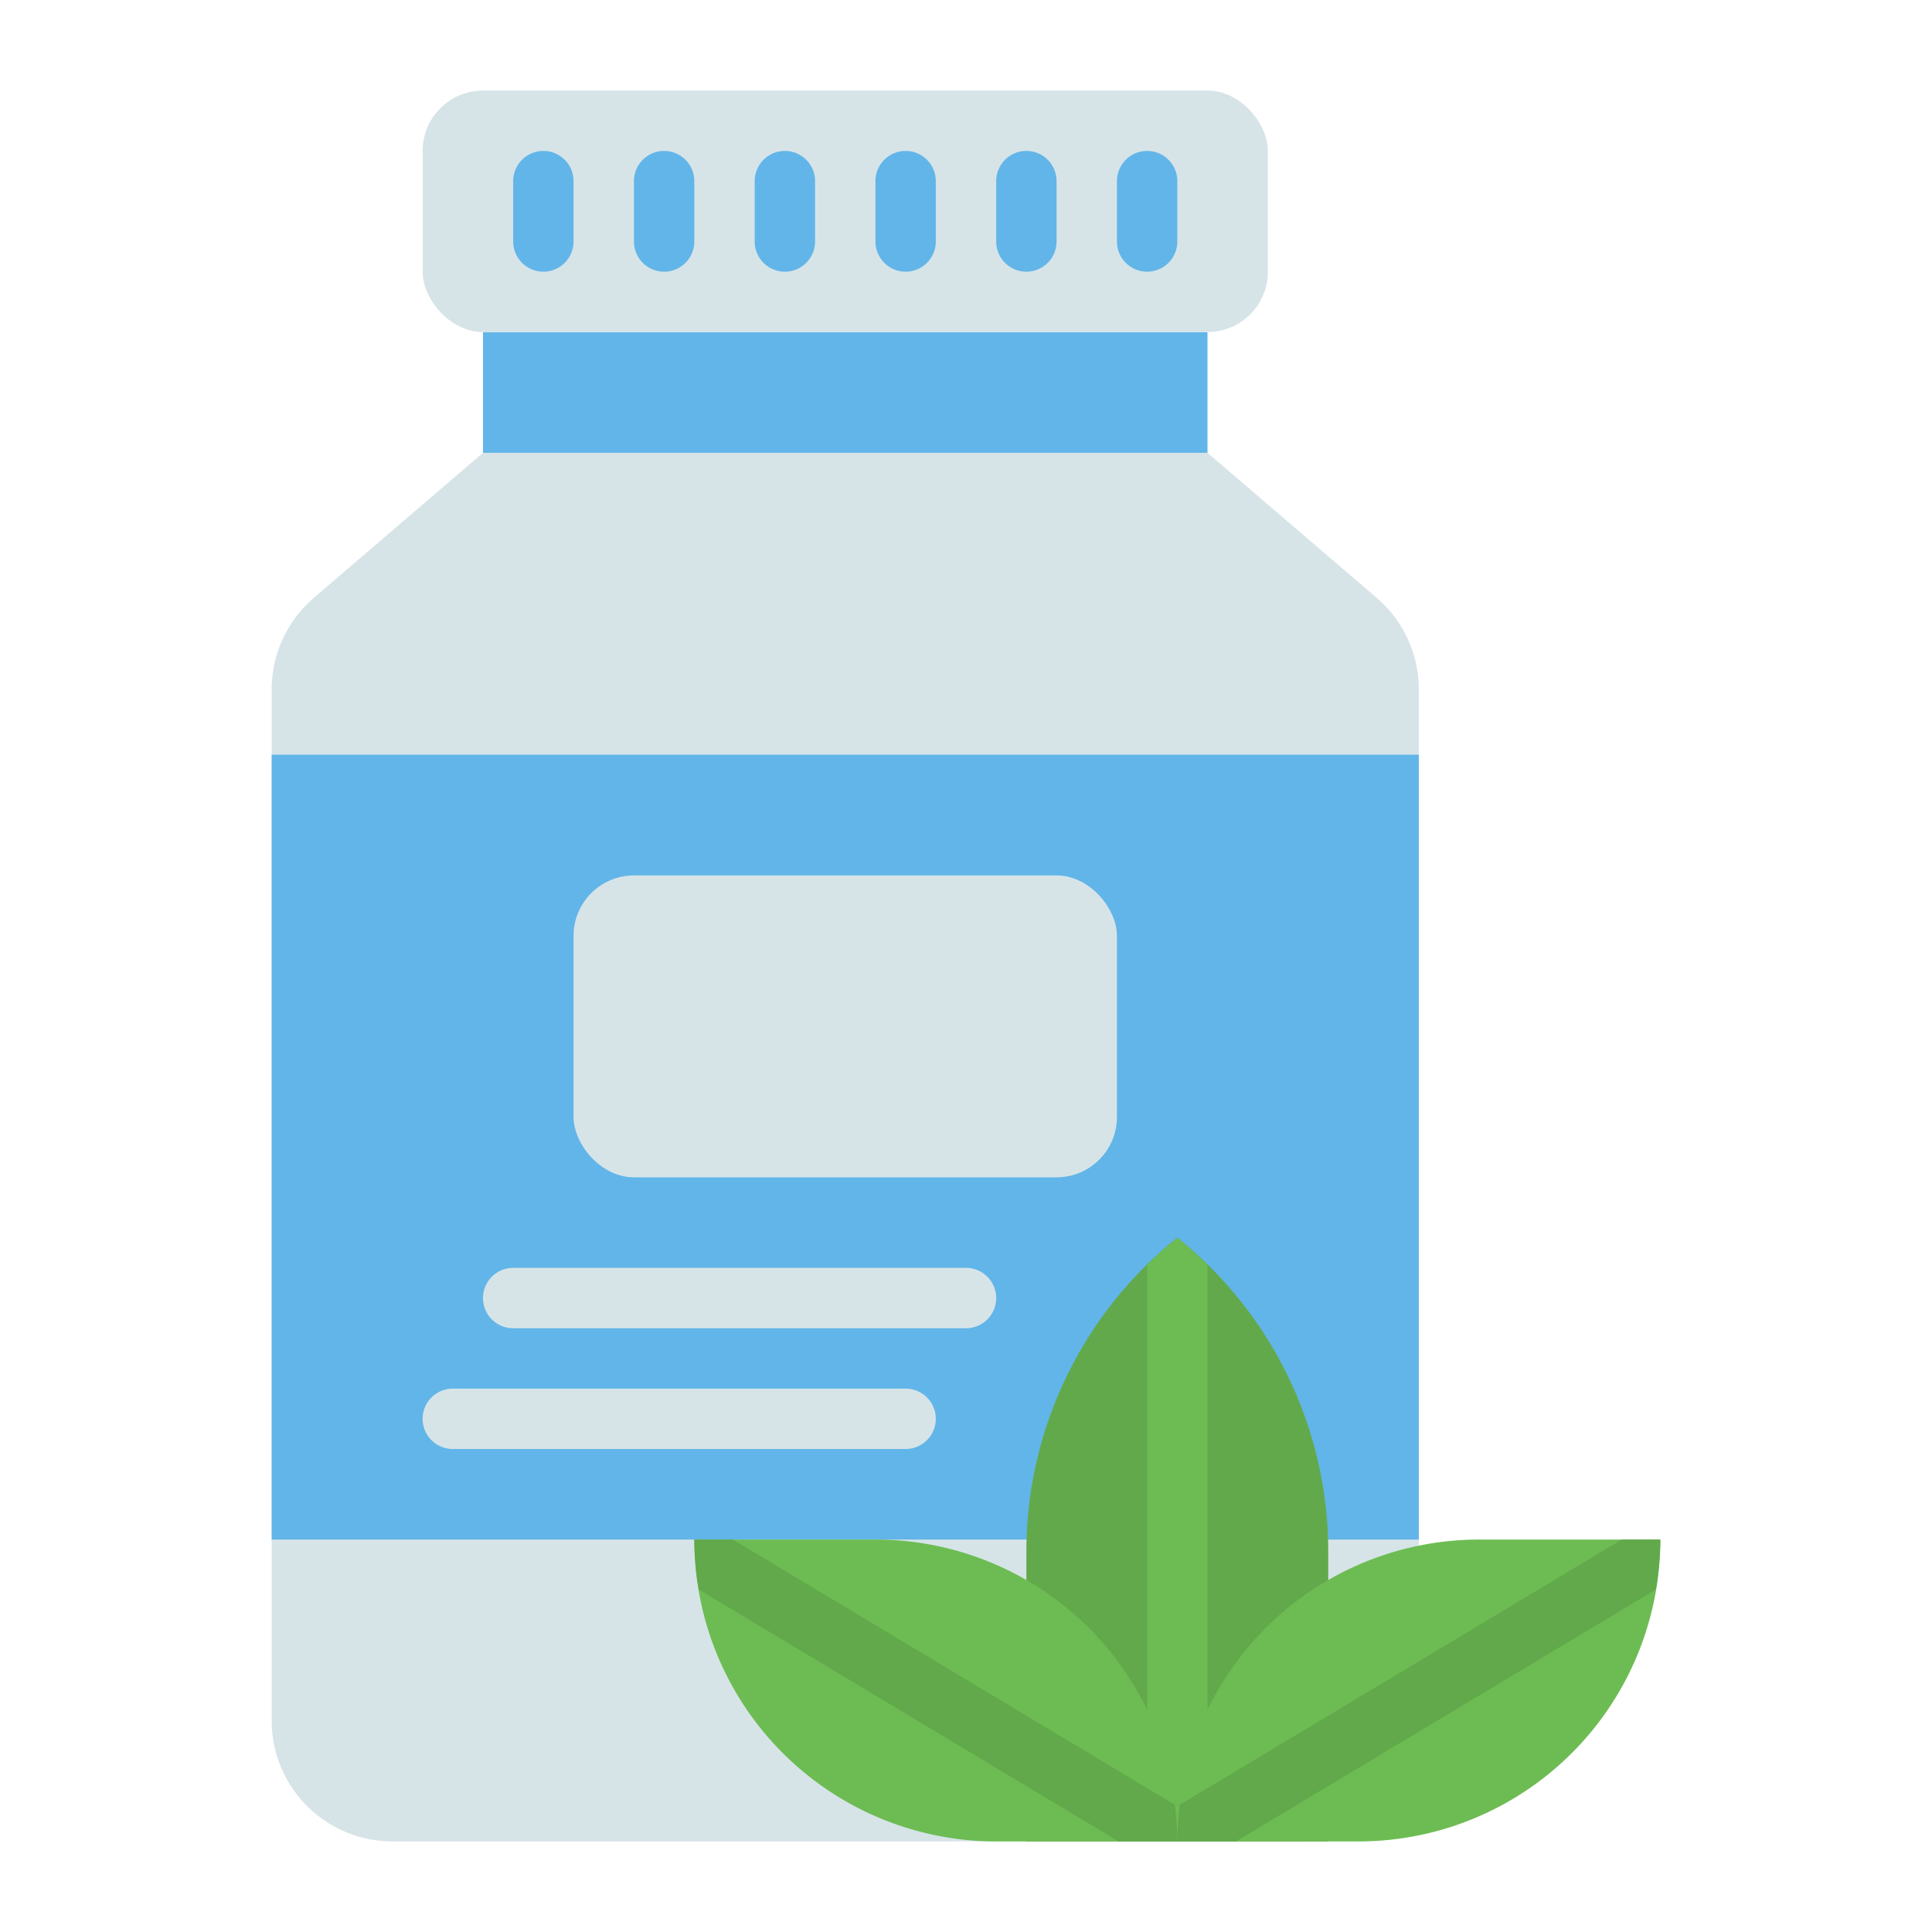 <?xml version="1.0" ?><svg viewBox="0 0 64 64" xmlns="http://www.w3.org/2000/svg"><g data-name="Layer 32" id="Layer_32"><path d="M40,15H16l-5.6,4.8A4,4,0,0,0,9,22.84V57a4,4,0,0,0,4,4H43a4,4,0,0,0,4-4V22.84A4,4,0,0,0,45.6,19.8Z" style="fill:#d6e4e8"/><rect height="4" style="fill:#62b5e8" width="24" x="16" y="11"/><rect height="26" style="fill:#62b5e8" width="38" x="9" y="25"/><rect height="10" rx="2" style="fill:#d6e4e8" width="18" x="19" y="29"/><rect height="8" rx="2" style="fill:#d6e4e8" width="28" x="14" y="3"/><path d="M39,41h0a13.323,13.323,0,0,0-5,10.4V61H44V51.4A13.323,13.323,0,0,0,39,41Z" style="fill:#62a94b"/><path d="M38,41.9V61h2V41.9c-.319-.312-.648-.615-1-.9C38.648,41.282,38.319,41.585,38,41.9Z" style="fill:#6dbc53"/><path d="M55,51H49A10,10,0,0,0,39,61h6A10,10,0,0,0,55,51Z" style="fill:#6dbc53"/><path d="M23,51h6A10,10,0,0,1,39,61H33A10,10,0,0,1,23,51Z" style="fill:#6dbc53"/><path d="M33,43a1,1,0,0,0-1-1H17a1,1,0,0,0,0,2H32A1,1,0,0,0,33,43Z" style="fill:#d6e4e8"/><path d="M15,46a1,1,0,0,0,0,2H30a1,1,0,0,0,0-2Z" style="fill:#d6e4e8"/><path d="M18,9a1,1,0,0,0,1-1V6a1,1,0,0,0-2,0V8A1,1,0,0,0,18,9Z" style="fill:#62b5e8"/><path d="M22,9a1,1,0,0,0,1-1V6a1,1,0,0,0-2,0V8A1,1,0,0,0,22,9Z" style="fill:#62b5e8"/><path d="M26,9a1,1,0,0,0,1-1V6a1,1,0,0,0-2,0V8A1,1,0,0,0,26,9Z" style="fill:#62b5e8"/><path d="M30,9a1,1,0,0,0,1-1V6a1,1,0,0,0-2,0V8A1,1,0,0,0,30,9Z" style="fill:#62b5e8"/><path d="M34,9a1,1,0,0,0,1-1V6a1,1,0,0,0-2,0V8A1,1,0,0,0,34,9Z" style="fill:#62b5e8"/><path d="M38,9a1,1,0,0,0,1-1V6a1,1,0,0,0-2,0V8A1,1,0,0,0,38,9Z" style="fill:#62b5e8"/><path d="M55,51H53.723L39.081,59.785A10.146,10.146,0,0,0,39,61h1.943l13.909-8.345A10.025,10.025,0,0,0,55,51Z" style="fill:#62a94b"/><path d="M23,51a10.025,10.025,0,0,0,.148,1.655L37.057,61H39a10.146,10.146,0,0,0-.081-1.215L24.277,51Z" style="fill:#62a94b"/></g></svg>